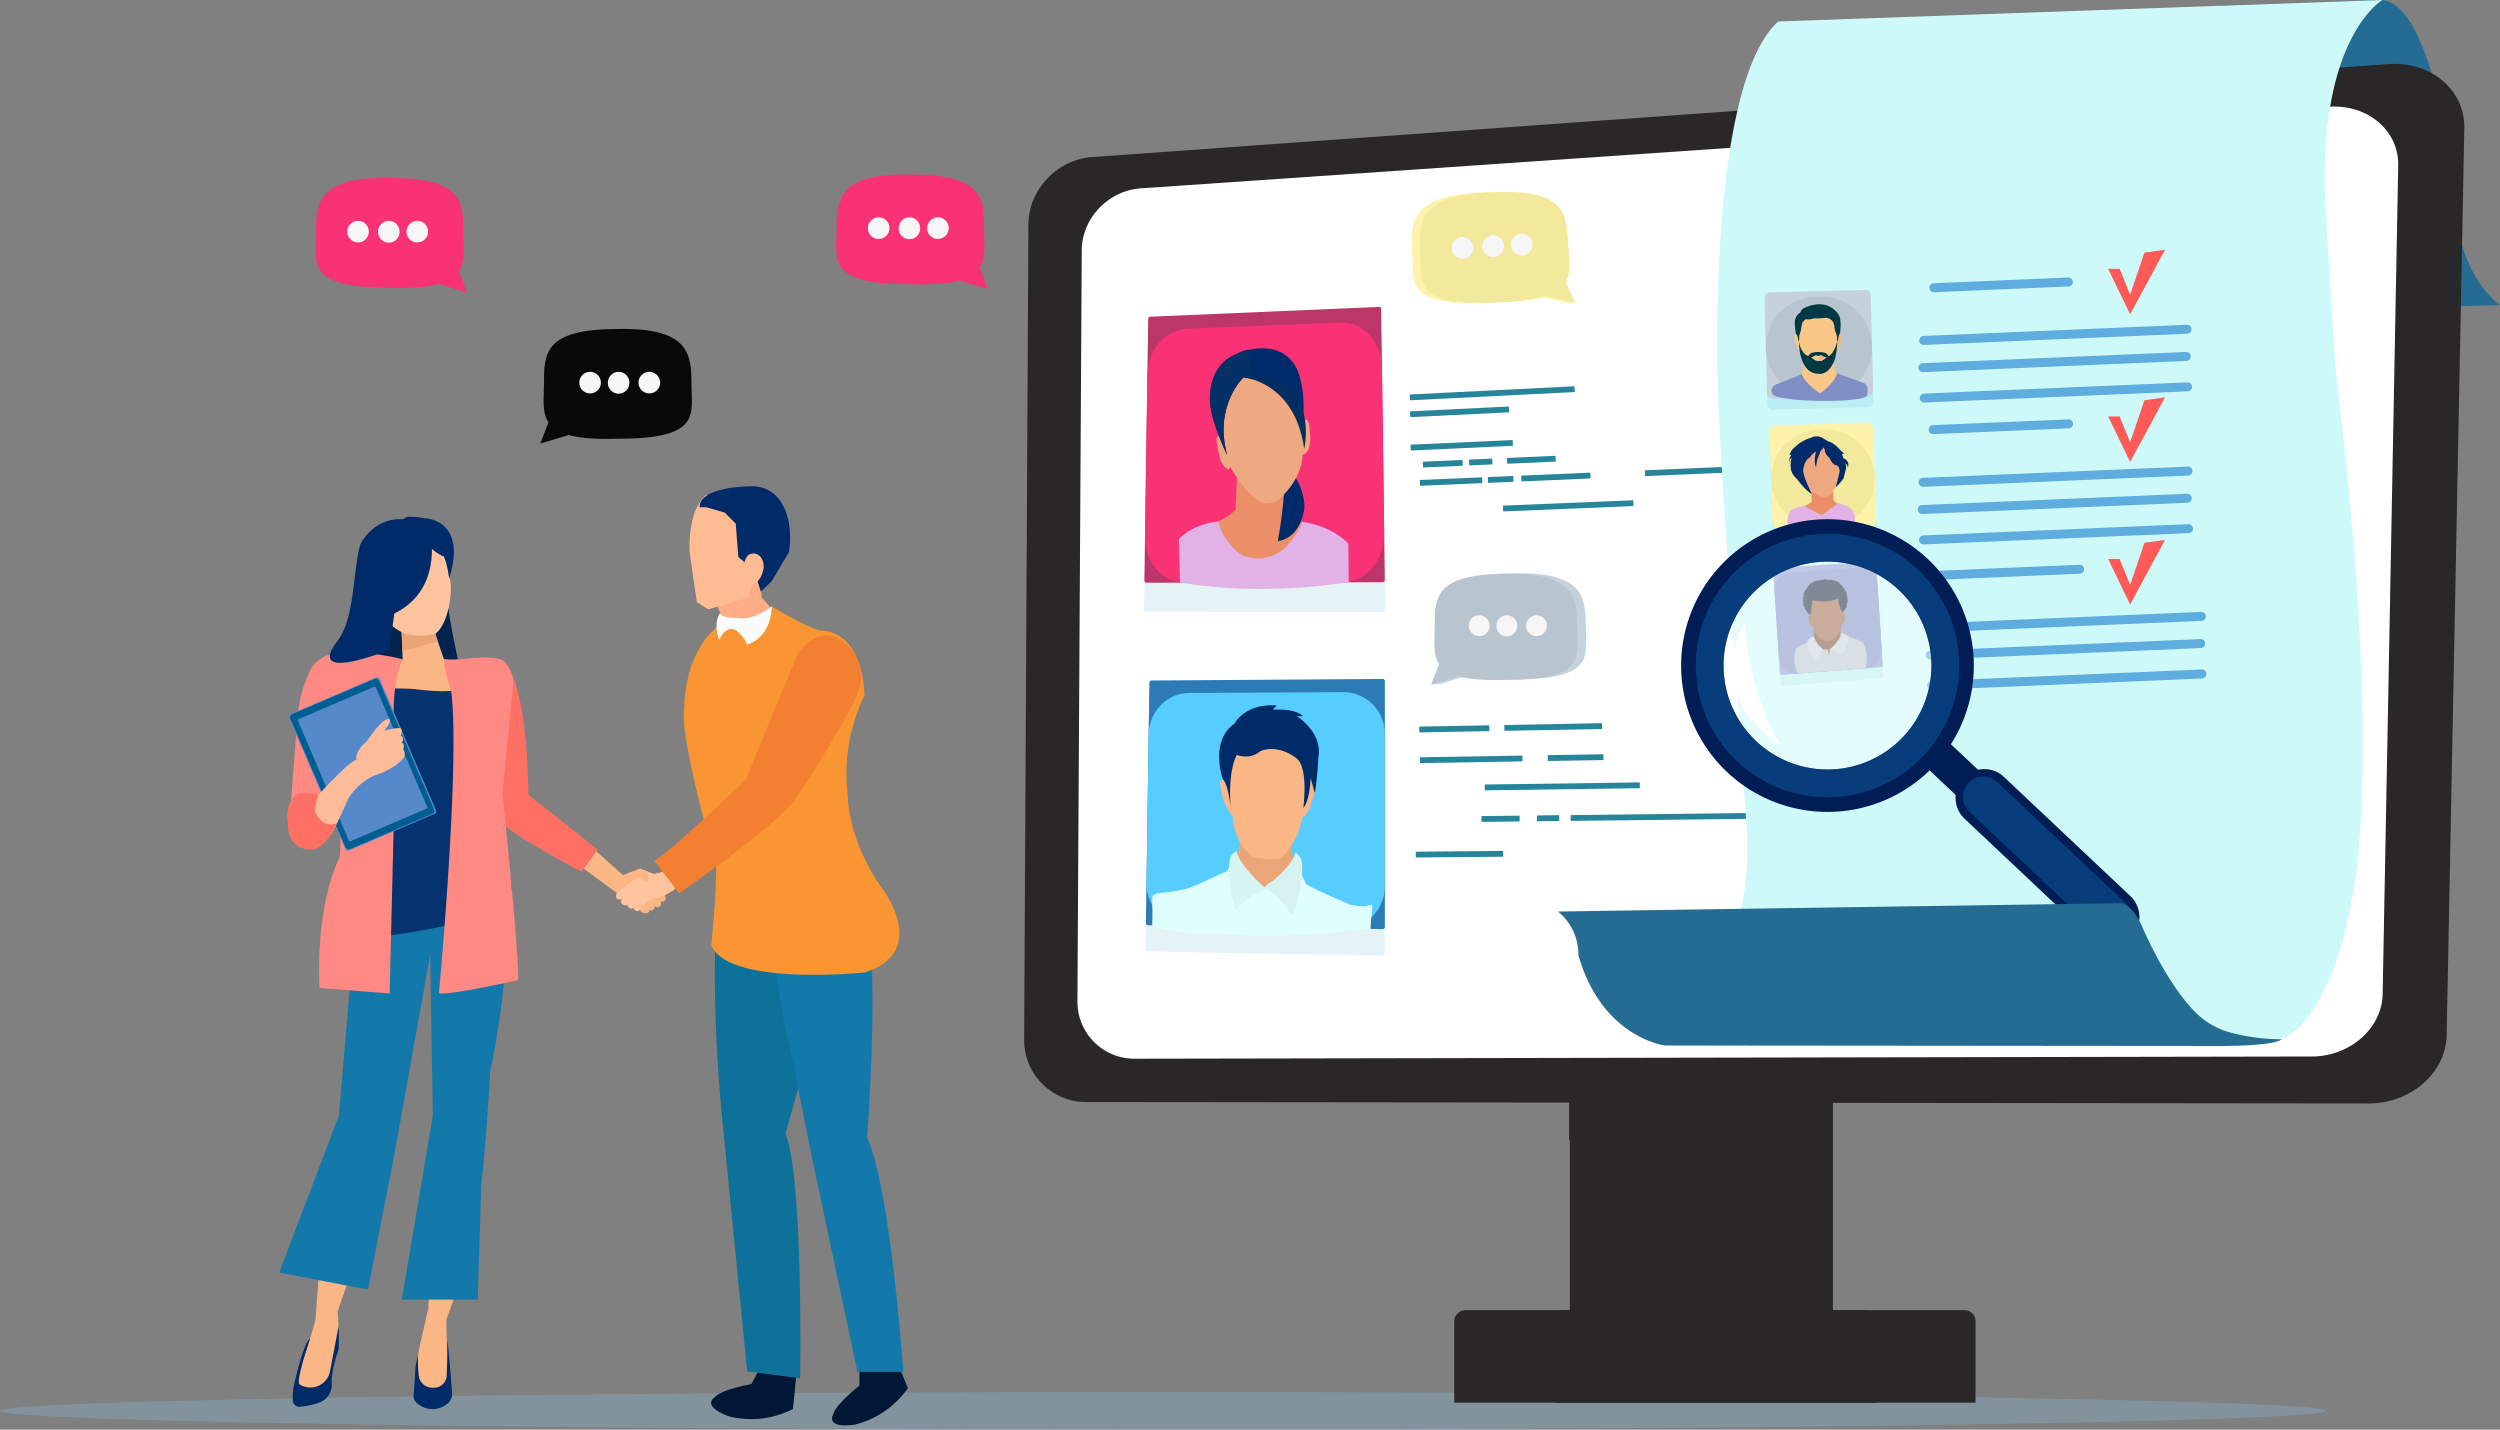 <svg id="Composant_845_1" data-name="Composant 845 – 1" xmlns="http://www.w3.org/2000/svg" xmlns:xlink="http://www.w3.org/1999/xlink" width="708.199" height="405" viewBox="0 0 708.199 405">
  <rect x="0" y="0" width="708.199" height="405" fill="#808080" stroke="none"/>
  <defs>
    <linearGradient id="linear-gradient" x1="11.876" y1="0.133" x2="12.838" y2="0.133" gradientUnits="objectBoundingBox">
      <stop offset="0" stop-color="#256c93"/>
      <stop offset="1" stop-color="#3e94c2"/>
    </linearGradient>
    <linearGradient id="linear-gradient-2" x1="26.4" y1="1" x2="26.4" gradientUnits="objectBoundingBox">
      <stop offset="0" stop-color="#52b0c1"/>
      <stop offset="0.482" stop-color="#4198b1"/>
      <stop offset="1" stop-color="#2d7b9d"/>
    </linearGradient>
    <linearGradient id="linear-gradient-3" x1="0.5" y1="1" x2="0.5" y2="0" xlink:href="#linear-gradient-2"/>
    <linearGradient id="linear-gradient-4" x1="0.259" y1="0.105" x2="0.259" y2="-0.895" xlink:href="#linear-gradient-2"/>
    <linearGradient id="linear-gradient-5" x1="0.162" y1="-0.209" x2="0.162" y2="-1.209" xlink:href="#linear-gradient-2"/>
    <linearGradient id="linear-gradient-6" x1="-0.202" y1="-1.375" x2="-0.202" y2="-2.318" xlink:href="#linear-gradient-2"/>
    <linearGradient id="linear-gradient-7" x1="5.851" y1="-0.385" x2="6.845" y2="-0.385" xlink:href="#linear-gradient"/>
    <linearGradient id="linear-gradient-8" x1="13.446" y1="4.691" x2="14.464" y2="4.691" gradientUnits="objectBoundingBox">
      <stop offset="0.192" stop-color="#005d91"/>
      <stop offset="0.366" stop-color="#005585"/>
      <stop offset="0.703" stop-color="#004974"/>
      <stop offset="0.958" stop-color="#01466f"/>
    </linearGradient>
  </defs>
  <g id="_3" data-name="3">
    <g id="Groupe_8647" data-name="Groupe 8647" transform="translate(0 0)">
      <ellipse id="Ellipse_1734" data-name="Ellipse 1734" cx="329.541" cy="5.34" rx="329.541" ry="5.34" transform="translate(0 394.321)" fill="#85bfe0" opacity="0.3"/>
      <path id="Tracé_31336" data-name="Tracé 31336" d="M3328.271,503.666s-12.664-8.076-13.011-32.849c0,0-5.343-51.722-20.278-53.577l-46.093,1.607,14.255,86.64Z" transform="translate(-2620.073 -417.241)" fill="url(#linear-gradient)"/>
      <g id="Groupe_8591" data-name="Groupe 8591" transform="translate(290.113 18.095)">
        <rect id="Rectangle_4832" data-name="Rectangle 4832" width="63.058" height="194.901" rx="3.872" transform="translate(166.057 182.707)" fill="#292727"/>
        <rect id="Rectangle_4833" data-name="Rectangle 4833" width="63.058" height="194.901" rx="3.872" transform="translate(154.592 182.707)" fill="#292727"/>
        <path id="Tracé_31337" data-name="Tracé 31337" d="M2601.928,1528.65l-63.261-1.638V1479.72h63.261Z" transform="translate(-2384.278 -1222.083)" fill="#292727"/>
        <path id="Rectangle_4834" data-name="Rectangle 4834" d="M1.889,0H115.812a3.1,3.1,0,0,1,3.1,3.1V26.088a.117.117,0,0,1-.117.117H.479A.479.479,0,0,1,0,25.726V1.889A1.889,1.889,0,0,1,1.889,0Z" transform="translate(150.603 353.04)" fill="#292727"/>
        <path id="Tracé_32128" data-name="Tracé 32128" d="M3.218,0H116.073a3.218,3.218,0,0,1,3.218,3.218V26.205H0V3.218A3.218,3.218,0,0,1,3.218,0Z" transform="translate(121.835 353.04)" fill="#292727"/>
        <path id="Tracé_31338" data-name="Tracé 31338" d="M1961.449,781.055l363.22.4c11.9.013,21.858-8.671,22.065-19.305l5-256.981c.211-10.836-9.522-19-21.562-18.134l-367.149,26.328c-9.9.71-18,9.263-18.049,19.006l-1.211,231.262A17.548,17.548,0,0,0,1961.449,781.055Z" transform="translate(-1943.758 -486.967)" fill="#292727"/>
        <path id="Tracé_31339" data-name="Tracé 31339" d="M2018.291,803.3l333.314-.629c10.834-.021,19.891-7.986,20.073-17.707l4.411-234.725c.186-9.889-8.665-17.368-19.615-16.615l-336.619,23.119c-9.148.628-16.642,8.484-16.694,17.454l-1.228,213.08A16.141,16.141,0,0,0,2018.291,803.3Z" transform="translate(-1986.835 -521.479)" fill="#fff"/>
      </g>
      <g id="Groupe_8604" data-name="Groupe 8604" transform="translate(399.349 109.423)">
        <g id="Groupe_8592" data-name="Groupe 8592" transform="translate(0 0)">
          <rect id="Rectangle_4836" data-name="Rectangle 4836" width="46.725" height="1.647" transform="matrix(0.999, -0.05, 0.05, 0.999, 0, 2.327)" fill="#26859b"/>
        </g>
        <g id="Groupe_8593" data-name="Groupe 8593" transform="translate(0.078 5.73)">
          <rect id="Rectangle_4837" data-name="Rectangle 4837" width="28.033" height="1.648" transform="translate(0 1.368) rotate(-2.798)" fill="#26859b"/>
        </g>
        <g id="Groupe_8594" data-name="Groupe 8594" transform="translate(0.231 15.221)">
          <rect id="Rectangle_4838" data-name="Rectangle 4838" width="28.962" height="1.647" transform="translate(0 1.329) rotate(-2.63)" fill="#26859b"/>
        </g>
        <g id="Groupe_8595" data-name="Groupe 8595" transform="translate(3.691 20.865)">
          <rect id="Rectangle_4839" data-name="Rectangle 4839" width="11.281" height="1.647" transform="translate(0 0.496) rotate(-2.518)" fill="#26859b"/>
        </g>
        <g id="Groupe_8596" data-name="Groupe 8596" transform="translate(16.786 20.49)">
          <rect id="Rectangle_4840" data-name="Rectangle 4840" width="6.591" height="1.647" transform="translate(0 0.29) rotate(-2.519)" fill="#26859b"/>
        </g>
        <g id="Groupe_8597" data-name="Groupe 8597" transform="translate(27.528 19.688)">
          <rect id="Rectangle_4841" data-name="Rectangle 4841" width="13.781" height="1.647" transform="matrix(0.999, -0.045, 0.045, 0.999, 0, 0.619)" fill="#26859b"/>
        </g>
        <g id="Groupe_8598" data-name="Groupe 8598" transform="translate(2.849 25.784)">
          <rect id="Rectangle_4842" data-name="Rectangle 4842" width="17.664" height="1.647" transform="matrix(0.999, -0.043, 0.043, 0.999, 0, 0.759)" fill="#26859b"/>
        </g>
        <g id="Groupe_8599" data-name="Groupe 8599" transform="translate(22.11 25.404)">
          <rect id="Rectangle_4843" data-name="Rectangle 4843" width="7.222" height="1.647" transform="translate(0 0.31) rotate(-2.462)" fill="#26859b"/>
        </g>
        <g id="Groupe_8600" data-name="Groupe 8600" transform="translate(31.571 24.466)">
          <rect id="Rectangle_4844" data-name="Rectangle 4844" width="19.599" height="1.647" transform="matrix(0.999, -0.043, 0.043, 0.999, 0, 0.842)" fill="#26859b"/>
        </g>
        <g id="Groupe_8601" data-name="Groupe 8601" transform="translate(66.616 22.52)">
          <rect id="Rectangle_4845" data-name="Rectangle 4845" width="29.812" height="1.647" transform="matrix(0.999, -0.043, 0.043, 0.999, 0, 1.281)" fill="#26859b"/>
        </g>
        <g id="Groupe_8602" data-name="Groupe 8602" transform="translate(98.992 21.782)">
          <rect id="Rectangle_4846" data-name="Rectangle 4846" width="14.593" height="1.647" transform="matrix(0.999, -0.043, 0.043, 0.999, 0, 0.627)" fill="#26859b"/>
        </g>
        <g id="Groupe_8603" data-name="Groupe 8603" transform="translate(26.403 32.289)">
          <rect id="Rectangle_4847" data-name="Rectangle 4847" width="36.96" height="1.647" transform="translate(0 1.516) rotate(-2.351)" fill="#26859b"/>
        </g>
      </g>
      <g id="Groupe_8614" data-name="Groupe 8614" transform="translate(401.053 204.864)">
        <g id="Groupe_8605" data-name="Groupe 8605" transform="translate(25.105 0)">
          <rect id="Rectangle_4848" data-name="Rectangle 4848" width="27.675" height="1.648" transform="translate(0 0.514) rotate(-1.063)" fill="#26859b"/>
        </g>
        <g id="Groupe_8606" data-name="Groupe 8606" transform="translate(0.99 0.602)">
          <rect id="Rectangle_4849" data-name="Rectangle 4849" width="19.839" height="1.648" transform="translate(0 0.368) rotate(-1.063)" fill="#26859b"/>
        </g>
        <g id="Groupe_8607" data-name="Groupe 8607" transform="translate(1.166 9.174)">
          <rect id="Rectangle_4850" data-name="Rectangle 4850" width="29.047" height="1.647" transform="translate(0 0.482) rotate(-0.95)" fill="#26859b"/>
        </g>
        <g id="Groupe_8608" data-name="Groupe 8608" transform="translate(37.382 8.8)">
          <rect id="Rectangle_4851" data-name="Rectangle 4851" width="15.754" height="1.647" transform="translate(0 0.262) rotate(-0.951)" fill="#26859b"/>
        </g>
        <g id="Groupe_8609" data-name="Groupe 8609" transform="translate(19.54 16.772)">
          <rect id="Rectangle_4852" data-name="Rectangle 4852" width="43.925" height="1.647" transform="translate(0 0.601) rotate(-0.783)" fill="#26859b"/>
        </g>
        <g id="Groupe_8610" data-name="Groupe 8610" transform="translate(18.603 26.193)">
          <rect id="Rectangle_4853" data-name="Rectangle 4853" width="10.814" height="1.647" transform="translate(0 0.127) rotate(-0.672)" fill="#26859b"/>
        </g>
        <g id="Groupe_8611" data-name="Groupe 8611" transform="translate(34.338 26.064)">
          <rect id="Rectangle_4854" data-name="Rectangle 4854" width="6.299" height="1.647" transform="translate(0 0.074) rotate(-0.672)" fill="#26859b"/>
        </g>
        <g id="Groupe_8612" data-name="Groupe 8612" transform="translate(43.881 25.101)">
          <rect id="Rectangle_4855" data-name="Rectangle 4855" width="79.497" height="1.647" transform="translate(0 0.932) rotate(-0.672)" fill="#26859b"/>
        </g>
        <g id="Groupe_8613" data-name="Groupe 8613" transform="translate(0 36.182)">
          <rect id="Rectangle_4856" data-name="Rectangle 4856" width="24.741" height="1.647" transform="translate(0 0.217) rotate(-0.504)" fill="#26859b"/>
        </g>
      </g>
      <g id="Groupe_8617" data-name="Groupe 8617" transform="translate(324.066 86.938)">
        <path id="Tracé_31340" data-name="Tracé 31340" d="M2075.1,861.285l67.284.139a.588.588,0,0,0,.545-.633l-1.046-77.318a.552.552,0,0,0-.543-.573l-65.155,2.516a.578.578,0,0,0-.508.594l-1.084,74.663A.563.563,0,0,0,2075.1,861.285Z" transform="translate(-2074.589 -774.943)" opacity="0.15" fill="url(#linear-gradient-2)"/>
        <path id="Tracé_31341" data-name="Tracé 31341" d="M2075.552,830.385l67.054-.156a.588.588,0,0,0,.543-.631l-1.039-76.789a.546.546,0,0,0-.542-.567l-64.938,2.776a.578.578,0,0,0-.506.592l-1.077,74.17A.557.557,0,0,0,2075.552,830.385Z" transform="translate(-2074.928 -752.241)" fill="#bc3768"/>
        <path id="Tracé_31342" data-name="Tracé 31342" d="M2087.585,771.03l43.447-1.768c6.386-.26,11.722,5.377,11.819,12.568l.64,47.274c.1,7.527-5.239,13.733-11.827,13.748l-44.787.1c-6.243.015-11.233-5.95-11.127-13.214l.663-45.659C2076.513,777.133,2081.524,771.276,2087.585,771.03Z" transform="translate(-2075.447 -764.839)" fill="#f93275"/>
        <g id="Groupe_8616" data-name="Groupe 8616" transform="translate(9.871 11.716)">
          <g id="Groupe_8615" data-name="Groupe 8615">
            <path id="Tracé_31343" data-name="Tracé 31343" d="M2168.677,962.22l-.074-12.392s-6.752-.2-10.1-5.649l-.016-9.016-13.331.878-.344,9.051s-2.776,3.429-9.547,4.826l-.906,13.4Z" transform="translate(-2128.715 -899.407)" fill="#eb8f69"/>
            <path id="Tracé_31344" data-name="Tracé 31344" d="M2220.711,947.155s2.54-13.619,1.77-21.306c0,0,5.119,2.822,5.8,11.354C2228.277,937.2,2227.845,946.015,2220.711,947.155Z" transform="translate(-2192.661 -892.51)" fill="#002b6a"/>
            <path id="Tracé_31345" data-name="Tracé 31345" d="M2177.431,843.089s.472,6.13-6.738,12.724c0,0-3.044,1.89-5.263.538,0,0-3.833-1.749-8.422-9.85,0,0-.536,2.23-2.743-1.713a32.51,32.51,0,0,1-1.221-6.3,1.113,1.113,0,0,1,1.789-.5l-1.986-15.265,22.021-4.379,2.555,15.263s1.6-1.625,1.927,1.227c0,0,.679,4.187-.1,6.289A2.535,2.535,0,0,1,2177.431,843.089Z" transform="translate(-2142.408 -812.906)" fill="#eea980"/>
            <path id="Tracé_31346" data-name="Tracé 31346" d="M2112.957,1003.747l-.331-12.241c4.292-4.544,11.1-5.007,11.1-5.007a17.426,17.426,0,0,0,6.866,9.6c12.13,4.386,17.022-9.476,17.022-9.476,8.786,1.238,13.031,6.141,13.031,6.141l.1,10.866S2137.317,1007.975,2112.957,1003.747Z" transform="translate(-2112.626 -937.421)" fill="#e2b1e5"/>
            <path id="Tracé_31347" data-name="Tracé 31347" d="M2151.5,827.708s-4.335-8.887-4.847-14.657c0,0-1.155-10.589,7.387-14.04,0,0,10.5-4.969,16.14,2.467,0,0,3.4,3.89,2.91,14.806l-1,5.245s4.909-14.549-15.99-15.892C2156.1,805.637,2147.58,813.636,2151.5,827.708Z" transform="translate(-2137.785 -797.385)" fill="#002b6a"/>
            <path id="Tracé_31348" data-name="Tracé 31348" d="M2146.58,814.3s-1.353-10.345,7.188-13.794a7.72,7.72,0,0,1,3.784-1.433l1.063,8.374a16.076,16.076,0,0,0-2.59-.561s-8.519,8-4.6,22.07C2151.427,828.958,2147.092,820.07,2146.58,814.3Z" transform="translate(-2137.71 -798.636)" fill="#033066"/>
            <path id="Tracé_31349" data-name="Tracé 31349" d="M2183.2,828.51s14.538,1.156,17.2,20.237c0,0,2.3-9.219-3.194-16.511C2197.2,832.237,2192.231,827.134,2183.2,828.51Z" transform="translate(-2164.883 -820.258)" fill="#022d60"/>
          </g>
        </g>
      </g>
      <g id="Groupe_8620" data-name="Groupe 8620" transform="translate(324.509 192.338)">
        <path id="Tracé_31350" data-name="Tracé 31350" d="M2143.484,1257.749l-66.622-1.247a.6.6,0,0,1-.565-.621l.985-68.338a.6.6,0,0,1,.574-.6l65.637-.279a.6.6,0,0,1,.59.6v69.863A.6.6,0,0,1,2143.484,1257.749Z" transform="translate(-2076.297 -1179.327)" opacity="0.15" fill="url(#linear-gradient-3)"/>
        <path id="Tracé_31351" data-name="Tracé 31351" d="M2143.789,1229.23l-66.517-1.082a.6.6,0,0,1-.564-.618l.982-68.124a.6.6,0,0,1,.573-.595l65.535-.434a.594.594,0,0,1,.59.6v69.64A.6.6,0,0,1,2143.789,1229.23Z" transform="translate(-2076.601 -1158.377)" fill="#2d7bb5"/>
        <path id="Tracé_31352" data-name="Tracé 31352" d="M2133.219,1172.743l-43.886.238c-6.182.034-11.3,5.337-11.39,11.8l-.605,41.977c-.095,6.6,4.937,12.1,11.2,12.2l44.509.724a11.864,11.864,0,0,0,11.8-12.094v-42.912A11.779,11.779,0,0,0,2133.219,1172.743Z" transform="translate(-2077.066 -1169.014)" fill="#56ccff"/>
        <g id="Groupe_8619" data-name="Groupe 8619" transform="translate(1.878 7.471)">
          <path id="Tracé_31353" data-name="Tracé 31353" d="M2150.489,1350.424l-8.73-.547-29.541-2.645-9.879-.225c9.252.976,17.474-7.585,18.443-10.306.8-2.228,2-5.715,1.528-8.027l7.394.23,7.489-.093C2135.958,1339.133,2141.425,1346.234,2150.489,1350.424Z" transform="translate(-2097.459 -1291.95)" fill="#eaa678" fill-rule="evenodd"/>
          <path id="Tracé_31354" data-name="Tracé 31354" d="M2107.463,1348.062c-.633,2.023-1.875,3.277-2.653,5.245-4.3,1.613-9.008,4.432-12.091,5.091-11.927,2.555-8.568-1.468-9.184,10.228,7.01,3.206,22.62,2.492,22.62,2.492s9.042,1.744,39.218-1.452c.607-11.08,2.226-4.842-5.912-6.935-3.586-1.7-7.733-3.165-12.315-5.794l-2.407-5.066c-2.071,5.363-5.766,1.8-9.443,6.089C2107.583,1352.386,2107.872,1351.846,2107.463,1348.062Z" transform="translate(-2083.535 -1306.306)" fill="#dffffe" fill-rule="evenodd"/>
          <g id="Groupe_8618" data-name="Groupe 8618" transform="translate(18.974)">
            <path id="Tracé_31355" data-name="Tracé 31355" d="M2169.565,1345.814c-1.162,1.035-1.783,1.159-2.013,3-.613,4.928.7,10.692,1.861,13.925a19.5,19.5,0,0,1,8.565-6.153C2175.007,1354.372,2169.542,1348.359,2169.565,1345.814Z" transform="translate(-2164.607 -1304.642)" fill="#d7f5f3" fill-rule="evenodd"/>
            <path id="Tracé_31356" data-name="Tracé 31356" d="M2214.824,1347.56c1.146,1.122,1.624,1.521,1.781,3.265.461,5.126-1.5,11.522-2.7,14.688-2.518-3.287-4.259-6.167-7.985-7.925C2208.929,1355.441,2213.86,1351.069,2214.824,1347.56Z" transform="translate(-2193.134 -1305.935)" fill="#d6f3f1" fill-rule="evenodd"/>
            <path id="Tracé_31357" data-name="Tracé 31357" d="M2161.281,1231.813s.066,7.492,5.9,11.559c0,0,5.882,1.01,7.948.078a20.882,20.882,0,0,0,5.839-11.518s.755.443,2.007-2.4c0,0,2.3-5.9,1.89-7.288,0,0-.406-1.749-1.579-.733,0,0,.244-16.107-11.523-16.617,0,0-11.378.139-12.053,17.855,0,0-1.5-2.063-2.02-.981C2157.685,1221.769,2157.694,1227.589,2161.281,1231.813Z" transform="translate(-2157.416 -1200.294)" fill="#fbb686"/>
            <path id="Tracé_31358" data-name="Tracé 31358" d="M2159.926,1216.141s-.748-6.881-2.226-8.041c0,0-3.9-10.8,3.326-15.768,0,0,2.889-5.821,11.932-5.106l-1.13,1.191s6.132-.564,8.578,1.807l-1.742.006s7.273,4.577,6.112,11.414c0,0-.455,8.345-1.083,10.311l-1.108-4.227s-.236,6.45-2.1,8.521c0,0,1.495-10.813-1.678-13.867,0,0-4.792-4.344-10.424-2.283a6.535,6.535,0,0,1-6.725,1.081S2159.046,1205.4,2159.926,1216.141Z" transform="translate(-2156.649 -1187.165)" fill="#002b69"/>
          </g>
        </g>
      </g>
      <g id="Groupe_8646" data-name="Groupe 8646" transform="translate(441.347)">
        <g id="Groupe_8645" data-name="Groupe 8645" transform="translate(0)">
          <path id="Tracé_31359" data-name="Tracé 31359" d="M2881.774,417.241s-17.933,10.234-16.211,56.01c0,0,1.864,35.538,3.259,51.592,0,0,4.994,41.59,6.232,67.458,0,0,3.565,52.565-2.007,79.913,0,0-4.845,32.623-19.876,39.417l-162.308,1.893,9.345-39.543a80.164,80.164,0,0,0,1.574-20.776s-8.42-113.485-8.342-127.538c0,0-2.983-84.075,17.138-102.329Z" transform="translate(-2648.211 -417.241)" fill="#cdf9f9"/>
          <g id="Groupe_8623" data-name="Groupe 8623" transform="translate(58.488 82.098)">
            <rect id="Rectangle_4857" data-name="Rectangle 4857" width="30.07" height="30.07" rx="1.456" transform="translate(0.08 3.922) rotate(-1.457)" opacity="0.15" fill="url(#linear-gradient-4)"/>
            <rect id="Rectangle_4858" data-name="Rectangle 4858" width="30.07" height="30.07" rx="1.456" transform="translate(0 0.764) rotate(-1.457)" fill="#c6d2db"/>
            <path id="Rectangle_4859" data-name="Rectangle 4859" d="M14.245,0h1.58A14.245,14.245,0,0,1,30.07,14.245v0A14.245,14.245,0,0,1,15.825,28.49h-1.58A14.245,14.245,0,0,1,0,14.245v0A14.245,14.245,0,0,1,14.245,0Z" transform="translate(0.04 2.343) rotate(-1.457)" fill="#b8c5cf"/>
            <g id="Groupe_8622" data-name="Groupe 8622" transform="translate(1.964 4.102)">
              <g id="Groupe_8621" data-name="Groupe 8621">
                <path id="Tracé_31360" data-name="Tracé 31360" d="M2782.887,807.839l-.644,3.847a2.234,2.234,0,0,1-1.377,1.386l-2.469,1.252s4.7,4.411,8.907,4.157c.307-3.275,5.22,2.546,7.642-5.592l-2.391-.8a1.92,1.92,0,0,1-1.227-1.367l-.245-3.462Z" transform="translate(-2773.481 -792.243)" fill="#f9c887"/>
                <path id="Tracé_31361" data-name="Tracé 31361" d="M2788.641,764.727a9.915,9.915,0,0,0,.747,2.584,23.746,23.746,0,0,0,2.272,2.537s.967,1.058,3.7.412a3.623,3.623,0,0,0,1.819-1.427s1.04-1.257,1.3-1.7a7.142,7.142,0,0,0,.637-2.526,12.377,12.377,0,0,0,.124-2.625,22.848,22.848,0,0,0,.214-3.677s1.648-5.248-5.714-4.747c0,0-6.406-4.145-5.622,6.743l.382,2.676Z" transform="translate(-2780.632 -751.905)" fill="#f9c887"/>
                <path id="Tracé_31362" data-name="Tracé 31362" d="M2830.618,785.645a.662.662,0,0,0,.742-.492,11.837,11.837,0,0,1,.371-1.18,3.486,3.486,0,0,0,.369-1.377s.087-1-.234-1.25a1.607,1.607,0,0,0-.3-.117,3.064,3.064,0,0,0-.512,1.357,5.193,5.193,0,0,1-.285.981Z" transform="translate(-2812.149 -772.968)" fill="#f3bb9c"/>
                <path id="Tracé_31363" data-name="Tracé 31363" d="M2786.072,786.082a.66.66,0,0,1-.752-.475,11.832,11.832,0,0,0-.4-1.171,3.48,3.48,0,0,1-.4-1.369s-.11-1,.206-1.255a1.605,1.605,0,0,1,.295-.124,3.063,3.063,0,0,1,.543,1.345,5.152,5.152,0,0,0,.308.974Z" transform="translate(-2778.002 -773.308)" fill="#f9c887"/>
                <path id="Tracé_31364" data-name="Tracé 31364" d="M2830.618,785.645a.649.649,0,0,0,.74-.483,11.75,11.75,0,0,1,.369-1.181,3.509,3.509,0,0,0,.373-1.385s.087-1-.234-1.25a1.607,1.607,0,0,0-.3-.117,3.064,3.064,0,0,0-.512,1.357,4.638,4.638,0,0,1-.271.931Z" transform="translate(-2812.149 -772.968)" fill="#edba7c"/>
                <path id="Tracé_31365" data-name="Tracé 31365" d="M2789.568,790.176a20.452,20.452,0,0,0,.288,3.153s.616,3.106,2.035,4.449c0,0,1.089,1.565,3.961,1.415a4.132,4.132,0,0,0,2.923-2.193,7.364,7.364,0,0,0,1.232-3.123,20.168,20.168,0,0,0,.381-3.83s-.75,3.34-2.462,4.184a1.725,1.725,0,0,0-.91-.959,7.363,7.363,0,0,0-3.9.006,2.224,2.224,0,0,0-.893.9S2790.244,793.683,2789.568,790.176Z" transform="translate(-2781.752 -779.497)" fill="#003844"/>
                <path id="Tracé_31366" data-name="Tracé 31366" d="M2806.822,805.629a3.2,3.2,0,0,1-1.174-.281.644.644,0,0,0-.852-.124s-.4.142-.622-.022a.7.7,0,0,0-.726-.005s-.739.6-1.146.371c0,0,.333.235.843.626a2.229,2.229,0,0,0,1.712.528,1.7,1.7,0,0,0,1.04-.383A5.427,5.427,0,0,0,2806.822,805.629Z" transform="translate(-2791.182 -790.641)" fill="#f9c887"/>
                <path id="Tracé_31367" data-name="Tracé 31367" d="M2786.192,760.074l.109-2a8.314,8.314,0,0,0,.515-1.72s.156-1.727.472-1.939c0,0,.176-.222.611-.681l.2-.134a3.633,3.633,0,0,0,2.224-.216,25.879,25.879,0,0,0,3-.107,2.442,2.442,0,0,1,2.443,1.012,3.8,3.8,0,0,1,.473,1.679,5.977,5.977,0,0,0,.4,1.5,5.048,5.048,0,0,1,.322,1.234l.052,1.3a2.367,2.367,0,0,0,.256-.691s.2-1.452.552-1.647c0,0,.521-3.8-.33-5.174,0,0-2.673-5.294-9.82-2.049a1.87,1.87,0,0,0-1.053,1.26,3.345,3.345,0,0,0-1.6,3.285,16.117,16.117,0,0,0,.315,2.784,1.7,1.7,0,0,1,.517,1.038A5.08,5.08,0,0,0,2786.192,760.074Z" transform="translate(-2778.376 -749.396)" fill="#003844"/>
                <path id="Tracé_31368" data-name="Tracé 31368" d="M2812.517,805.4a.622.622,0,0,0-.823-.146.19.19,0,0,1-.116.043l.046,1.483c.05,0,.037,0,.1,0a1.7,1.7,0,0,0,1.04-.383,5.559,5.559,0,0,0,.926-.716A3.129,3.129,0,0,1,2812.517,805.4Z" transform="translate(-2798.05 -790.692)" fill="#edba7c"/>
                <path id="Tracé_31369" data-name="Tracé 31369" d="M2786.561,830.754s.506-2.026-.334-2.788c0,0-.235-.536-1.258-.735l-6.874-2.546s-.551,2.593-4.843,5.707c-4.445-2.892-5.195-5.452-5.195-5.452l-6.9,2.787a1.967,1.967,0,0,0-1.325.909,1.277,1.277,0,0,0-.088,1.7C2759.093,832.967,2787.346,833.349,2786.561,830.754Z" transform="translate(-2759.453 -805.146)" fill="#7f8fc5"/>
              </g>
            </g>
          </g>
          <g id="Groupe_8625" data-name="Groupe 8625" transform="translate(59.846 119.661)">
            <rect id="Rectangle_4860" data-name="Rectangle 4860" width="29.371" height="29.371" rx="1.456" transform="translate(0.036 4.077) rotate(-1.935)" opacity="0.15" fill="url(#linear-gradient-5)"/>
            <rect id="Rectangle_4861" data-name="Rectangle 4861" width="29.371" height="29.371" rx="1.456" transform="translate(0 0.992) rotate(-1.935)" fill="#fff3ab"/>
            <path id="Rectangle_4862" data-name="Rectangle 4862" d="M13.914,0h1.543A13.913,13.913,0,0,1,29.371,13.913v0A13.913,13.913,0,0,1,15.457,27.828H13.914A13.914,13.914,0,0,1,0,13.914v0A13.914,13.914,0,0,1,13.914,0Z" transform="matrix(0.999, -0.034, 0.034, 0.999, 0.052, 2.533)" fill="#f3e99d"/>
            <g id="Groupe_8624" data-name="Groupe 8624" transform="translate(5.17 3.948)">
              <path id="Tracé_31370" data-name="Tracé 31370" d="M2792.7,956.358l-.038-5.7a5.84,5.84,0,0,0,2.8-1.4l-.185-5.465,6.166.023.165,4.888s.272,1.224,3.329,1.583l.128,5.454Z" transform="translate(-2788.609 -930.751)" fill="#eb8f69"/>
              <path id="Tracé_31371" data-name="Tracé 31371" d="M2791.489,914.653s.641,2.191,4.494,3.3a2.989,2.989,0,0,0,2.246-.66s1.357-1.224,2.189-4.8c0,0,.523.692.922-1.055a5.025,5.025,0,0,0-.332-2.425.532.532,0,0,0-.821.124l-1.231-5.769-9.822,2.2,1.058,5.788s-.987-.178-.727.869a5.821,5.821,0,0,0,1.009,2.041A1,1,0,0,0,2791.489,914.653Z" transform="translate(-2785.995 -900.823)" fill="#eea980"/>
              <path id="Tracé_31372" data-name="Tracé 31372" d="M2791.786,908.042a15.872,15.872,0,0,0,2.337-2.663s.321-1.477.7-2.858a2.672,2.672,0,0,0-.265-1.37,1.558,1.558,0,0,1,.734,1.24,1.948,1.948,0,0,0-.2-1.857,1.733,1.733,0,0,0-1.046-.727l-.41-1.324.692.043a7.872,7.872,0,0,0-1.019-.909s-1.922-2.355-3.62-2.654c0,0-.895-.585-1.648-1.006a3.338,3.338,0,0,0-3.254.016c-1.816.949-.047-.055-.047-.055s-2.988,1.056-4.241,2.538a3.913,3.913,0,0,0-1.717,2.431l.472-.174.042.065a3.69,3.69,0,0,0-.65,2.46s.036-1.2.693-1.644a9.042,9.042,0,0,0-.141,3.494,5.132,5.132,0,0,0,1.6,2.444s2.611,3.569,4.32,4.318c0,0-2.346-4.508-2.495-6.523,0,0,.15-2.964,1.907-3.787a5.027,5.027,0,0,1,1.719-1.705s-.754,2.842.05,4.536a10.2,10.2,0,0,1,1.034-3.981s-.135-.347.8-1.3l.055-.056s.156-.827.59.321a2.707,2.707,0,0,0,1.261,2.173s.806,2.033,1.919,2.19c0,0,.869-.057,1.02,1.726A45.905,45.905,0,0,1,2791.786,908.042Z" transform="translate(-2778.199 -893.546)" fill="#002b6a"/>
              <path id="Tracé_31373" data-name="Tracé 31373" d="M2781.769,967.564s-3.286.534-4.016,1.458c0,0-1.7,3.482.13,5.039,0,0,7.78-.231,17.8-.6,0,0,1.9-4.616-2.344-6.11l-2.046-.49-4.606,3.3Z" transform="translate(-2777.036 -947.834)" fill="#e2b1e5"/>
            </g>
          </g>
          <g id="Groupe_8628" data-name="Groupe 8628" transform="translate(60.965 159.036)">
            <path id="Tracé_31374" data-name="Tracé 31374" d="M2792.669,1072.131l-27.905,2.173a.628.628,0,0,1-.668-.595l-1.874-28.958a.64.64,0,0,1,.584-.686l27.92-1.886a.627.627,0,0,1,.656.6l1.859,28.671A.639.639,0,0,1,2792.669,1072.131Z" transform="translate(-2762.015 -1039.033)" opacity="0.15" fill="url(#linear-gradient-6)"/>
            <path id="Tracé_31375" data-name="Tracé 31375" d="M2791.878,1060.009l-27.907,2.143a.63.63,0,0,1-.668-.6l-1.874-28.957a.64.64,0,0,1,.585-.685l27.922-1.856a.628.628,0,0,1,.656.6l1.859,28.67A.639.639,0,0,1,2791.878,1060.009Z" transform="translate(-2761.428 -1030.057)" fill="#8b9dd1"/>
            <path id="Tracé_31376" data-name="Tracé 31376" d="M2786.8,1037.212l-19.177,1.285a5.149,5.149,0,0,0-4.7,5.515l1.185,18.3a5.061,5.061,0,0,0,5.366,4.792l19.167-1.472a5.14,5.14,0,0,0,4.616-5.507l-1.174-18.118A5.052,5.052,0,0,0,2786.8,1037.212Z" transform="translate(-2762.53 -1035.347)" fill="#7f8fc5"/>
            <g id="Groupe_8627" data-name="Groupe 8627" transform="translate(5.984 5.005)">
              <g id="Groupe_8626" data-name="Groupe 8626">
                <path id="Tracé_31377" data-name="Tracé 31377" d="M2802.109,1103.414l.152,2.347s2.217,4.193,5.431,2.632l.373,5.751-16.659,1.276-.777-5.557s3.593-1.887,3.91-3.463l.06-2.44Z" transform="translate(-2789.035 -1089.382)" fill="#7f5139"/>
                <path id="Tracé_31378" data-name="Tracé 31378" d="M2801.169,1073.171s1.173,4.069,4.612,3.85c0,0,1.844,0,3.577-3.552l.063-.9a2.952,2.952,0,0,0,.964-1.885s-.036-1.949-.711-1.661c0,0,.222-5.938-4.667-5.84,0,0-5.315-1.132-4.411,6.589,0,0-1-.433-.348,2.132A2.284,2.284,0,0,0,2801.169,1073.171Z" transform="translate(-2795.994 -1059.552)" fill="#9e674c"/>
                <path id="Tracé_31379" data-name="Tracé 31379" d="M2795.859,1059.569l-.6-.437a.545.545,0,0,1-.314-.443s-.51-.153-.221-.552c0,0-.68-.127-.376-.512,0,0-.434-.159-.12-.457,0,0-.478.048-.228-.275,0,0-.529-.225.038-.526,0,0-.613.028-.153-.382,0,0-.452-.579.024-.729,0,0-.642-.436.041-.7,0,0-.356-.208.075-.6a.406.406,0,0,1,.1-.734s-.274-.49.347-.591c0,0-.183-.409.342-.46,0,0-.2-.466.215-.422,0,0-.073-.46.325-.5,0,0-.037-.346.265-.309,0,0-.065-.345.379-.317,0,0,.078-.339.526-.239,0,0,.045-.628.637-.276,0,0,.147-.589.63-.172,0,0,.33-.62.676-.105a.573.573,0,0,1,.914-.178s.468-.671.838-.013a.466.466,0,0,1,.727.023s.313-.427.624-.028c0,0,.32-.326.65.159,0,0,.413-.42.664.172,0,0,.474-.351.544.282,0,0,.536-.268.593.395,0,0,.39-.114.359.294,0,0,.492-.063.434.564a.291.291,0,0,1,.284.444s.674-.09.425.652c0,0,.51-.224.283.43,0,0,.478-.019.108.485,0,0,.481-.13.093.438,0,0,.465-.028.1.476,0,0,.523.21.043.678,0,0,.51.211.072.444,0,0,.459.315-.118.588,0,0,.258.04-.078.324a.381.381,0,0,1-.059.627s.25.374-.277.542c0,0,.048.518-.346.561l-.129.2-.27.439s-.781-.851-1.325-4.038c0,0-2.641,1.549-7.233.549C2796.379,1055.33,2795.961,1058.334,2795.859,1059.569Z" transform="translate(-2791.258 -1049.344)" fill="#152a3f"/>
                <path id="Tracé_31380" data-name="Tracé 31380" d="M2804.129,1113.885c-.611-1.119-4.7-2.185-4.7-2.185-.272,1.15-4.937,3.8-4.937,3.8l-.187,1.73-.312-1.8-1.353.1-3.191-2.824-4.371,2.3a9.12,9.12,0,0,0,.369,7.255s7.309-.547,19.167-1.472C2804.617,1120.8,2805.824,1116.991,2804.129,1113.885Z" transform="translate(-2784.487 -1095.518)" fill="#b8c5cf"/>
                <path id="Tracé_31381" data-name="Tracé 31381" d="M2800.563,1118.592l2.086-2.822a8.413,8.413,0,0,1-2.629-3.75,2.683,2.683,0,0,0-2.021,1.818A12.216,12.216,0,0,0,2800.563,1118.592Z" transform="translate(-2794.492 -1095.755)" fill="#c6d2db"/>
                <path id="Tracé_31382" data-name="Tracé 31382" d="M2826.761,1114.631l-3.7-1.626s3.305-2.655,3.148-4.679a3.35,3.35,0,0,1,2.41,1.243A11.852,11.852,0,0,1,2826.761,1114.631Z" transform="translate(-2813.047 -1093.019)" fill="#3cb58f"/>
                <path id="Tracé_31383" data-name="Tracé 31383" d="M2826.761,1114.631l-3.7-1.626s3.376-2.782,3.148-4.679a3.35,3.35,0,0,1,2.41,1.243A11.852,11.852,0,0,1,2826.761,1114.631Z" transform="translate(-2813.047 -1093.019)" fill="#c6d2db"/>
              </g>
            </g>
          </g>
          <g id="Groupe_8633" data-name="Groupe 8633" transform="translate(102.124 78.613)">
            <g id="Groupe_8629" data-name="Groupe 8629" transform="translate(3.07)">
              <path id="Tracé_31384" data-name="Tracé 31384" d="M2933.126,724.323a1.272,1.272,0,0,1-.053-2.543l38.1-1.619a1.272,1.272,0,1,1,.108,2.542l-38.1,1.619Z" transform="translate(-2931.854 -720.16)" fill="#5faddf"/>
            </g>
            <g id="Groupe_8630" data-name="Groupe 8630" transform="translate(0.211 13.388)">
              <path id="Tracé_31385" data-name="Tracé 31385" d="M2922.108,777.463a1.272,1.272,0,0,1-.053-2.543l74.584-3.17a1.272,1.272,0,1,1,.108,2.542l-74.584,3.17Z" transform="translate(-2920.837 -771.749)" fill="#5faddf"/>
            </g>
            <g id="Groupe_8631" data-name="Groupe 8631" transform="translate(0 21.087)">
              <path id="Tracé_31386" data-name="Tracé 31386" d="M2921.3,807.129a1.272,1.272,0,0,1-.052-2.544l74.584-3.17a1.272,1.272,0,1,1,.108,2.542l-74.584,3.17Z" transform="translate(-2920.025 -801.414)" fill="#5faddf"/>
            </g>
            <g id="Groupe_8632" data-name="Groupe 8632" transform="translate(0.366 29.7)">
              <path id="Tracé_31387" data-name="Tracé 31387" d="M2922.709,840.316a1.272,1.272,0,0,1-.053-2.543l74.584-3.17a1.253,1.253,0,0,1,1.325,1.217,1.272,1.272,0,0,1-1.217,1.325l-74.584,3.17Z" transform="translate(-2921.438 -834.601)" fill="#5faddf"/>
            </g>
          </g>
          <g id="Groupe_8638" data-name="Groupe 8638" transform="translate(101.941 118.795)">
            <g id="Groupe_8634" data-name="Groupe 8634" transform="translate(3.093)">
              <path id="Tracé_31388" data-name="Tracé 31388" d="M2932.513,879.168a1.272,1.272,0,0,1-.054-2.544L2970.786,875a1.256,1.256,0,0,1,1.325,1.217,1.272,1.272,0,0,1-1.217,1.325l-38.326,1.629Z" transform="translate(-2931.241 -874.994)" fill="#5faddf"/>
            </g>
            <g id="Groupe_8635" data-name="Groupe 8635" transform="translate(0.213 13.38)">
              <path id="Tracé_31389" data-name="Tracé 31389" d="M2921.414,932.285a1.272,1.272,0,0,1-.053-2.543l75.033-3.189a1.272,1.272,0,1,1,.108,2.542l-75.033,3.189Z" transform="translate(-2920.142 -926.552)" fill="#5faddf"/>
            </g>
            <g id="Groupe_8636" data-name="Groupe 8636" transform="translate(0 21.079)">
              <path id="Tracé_31390" data-name="Tracé 31390" d="M2920.592,961.952a1.272,1.272,0,0,1-.053-2.544l75.033-3.189a1.272,1.272,0,0,1,.108,2.542l-75.033,3.189Z" transform="translate(-2919.321 -956.218)" fill="#5faddf"/>
            </g>
            <g id="Groupe_8637" data-name="Groupe 8637" transform="translate(0.366 29.692)">
              <path id="Tracé_31391" data-name="Tracé 31391" d="M2922,995.14a1.272,1.272,0,0,1-.053-2.544l75.033-3.189a1.257,1.257,0,0,1,1.325,1.217,1.272,1.272,0,0,1-1.217,1.325l-75.033,3.189Z" transform="translate(-2920.732 -989.406)" fill="#5faddf"/>
            </g>
          </g>
          <g id="Groupe_8643" data-name="Groupe 8643" transform="translate(104.174 159.987)">
            <g id="Groupe_8639" data-name="Groupe 8639" transform="translate(3.178)">
              <path id="Tracé_31392" data-name="Tracé 31392" d="M2941.44,1037.926a1.272,1.272,0,0,1-.053-2.544l39.126-1.663a1.258,1.258,0,0,1,1.325,1.217,1.272,1.272,0,0,1-1.217,1.325l-39.127,1.663Z" transform="translate(-2940.168 -1033.719)" fill="#5faddf"/>
            </g>
            <g id="Groupe_8640" data-name="Groupe 8640" transform="translate(0.224 13.35)">
              <path id="Tracé_31393" data-name="Tracé 31393" d="M2930.058,1090.96a1.272,1.272,0,0,1-.052-2.543l76.6-3.255a1.272,1.272,0,1,1,.108,2.542l-76.6,3.255Z" transform="translate(-2928.787 -1085.16)" fill="#5faddf"/>
            </g>
            <g id="Groupe_8641" data-name="Groupe 8641" transform="translate(0 21.05)">
              <path id="Tracé_31394" data-name="Tracé 31394" d="M2929.194,1120.63a1.272,1.272,0,0,1-.053-2.543l76.6-3.256a1.258,1.258,0,0,1,1.325,1.217,1.272,1.272,0,0,1-1.217,1.325l-76.6,3.256Z" transform="translate(-2927.924 -1114.83)" fill="#5faddf"/>
            </g>
            <g id="Groupe_8642" data-name="Groupe 8642" transform="translate(0.366 29.662)">
              <path id="Tracé_31395" data-name="Tracé 31395" d="M2930.6,1153.815a1.272,1.272,0,0,1-.053-2.543l76.6-3.256a1.272,1.272,0,0,1,.108,2.542l-76.6,3.256Z" transform="translate(-2929.333 -1148.014)" fill="#5faddf"/>
            </g>
          </g>
          <path id="Tracé_31396" data-name="Tracé 31396" d="M3127.017,695.242l6.232,12.871,9.891-18.291-5.826.813-4.064,11.923-2.981-7.316Z" transform="translate(-2971.175 -619.083)" fill="#ff5a58"/>
          <path id="Tracé_31397" data-name="Tracé 31397" d="M3127.017,856.355l6.232,12.871,9.891-18.291-5.826.813-4.064,11.923-2.981-7.316Z" transform="translate(-2971.175 -738.384)" fill="#ff5a58"/>
          <path id="Tracé_31398" data-name="Tracé 31398" d="M3127.017,1012l6.232,12.871,9.891-18.291-5.826.813-4.064,11.923-2.981-7.316Z" transform="translate(-2971.175 -853.639)" fill="#ff5a58"/>
          <g id="Groupe_8644" data-name="Groupe 8644" transform="translate(34.886 147.082)">
            <rect id="Rectangle_4863" data-name="Rectangle 4863" width="9.526" height="26.198" transform="matrix(0.686, -0.728, 0.728, 0.686, 68.446, 69.325)" fill="#001d56"/>
            <path id="Tracé_31399" data-name="Tracé 31399" d="M2962.667,1259.32h0a8.161,8.161,0,0,0,.34,11.5l35.817,33.759a8.137,8.137,0,1,0,11.162-11.843l-35.818-33.759A8.16,8.16,0,0,0,2962.667,1259.32Z" transform="translate(-2882.729 -1185.982)" fill="#001d56"/>
            <path id="Tracé_31400" data-name="Tracé 31400" d="M2970.073,1266.691a5.772,5.772,0,0,0,.241,8.136l36.4,34.3a5.755,5.755,0,1,0,7.9-8.376l-36.4-34.3A5.772,5.772,0,0,0,2970.073,1266.691Z" transform="translate(-2888.692 -1191.993)" fill="#083d7c"/>
            <path id="Tracé_31401" data-name="Tracé 31401" d="M2672.227,997.015a41.458,41.458,0,1,0,58.6-1.733A41.459,41.459,0,0,0,2672.227,997.015Zm50.358,7.016a29.435,29.435,0,1,1-41.609,1.23A29.435,29.435,0,0,1,2722.585,1004.031Z" transform="translate(-2660.939 -983.993)" fill="#001d56"/>
            <path id="Tracé_31402" data-name="Tracé 31402" d="M2687.072,1011.687a37.312,37.312,0,1,0,52.745-1.562A37.311,37.311,0,0,0,2687.072,1011.687Zm47.342,4.172a29.435,29.435,0,1,1-41.609,1.23A29.435,29.435,0,0,1,2734.414,1015.858Z" transform="translate(-2672.767 -995.821)" fill="#083d7c"/>
            <path id="Tracé_31403" data-name="Tracé 31403" d="M2715.28,1039.565a29.435,29.435,0,1,0,41.609-1.23A29.437,29.437,0,0,0,2715.28,1039.565Z" transform="translate(-2695.243 -1018.297)" fill="#fff" opacity="0.45"/>
            <path id="Tracé_31404" data-name="Tracé 31404" d="M2730.125,1131.008a80.53,80.53,0,0,1-9.825-34.707S2707.351,1116.379,2730.125,1131.008Z" transform="translate(-2702.18 -1067.155)" fill="#fff"/>
          </g>
          <path id="Tracé_31405" data-name="Tracé 31405" d="M2685.722,1403.145s3.389-.232,6.541,7.23c0,0,6.335,15.032,14.719,23.582a21.97,21.97,0,0,0,10.166,5.866,55.786,55.786,0,0,0,14.324,1.853s-.852,1.861-17.279,1.918l-157.368-.142s-17.843-2.135-24.531-25.6a15.665,15.665,0,0,0-5.783-12.351Z" transform="translate(-2526.511 -1147.285)" fill="url(#linear-gradient-7)"/>
        </g>
      </g>
    </g>
  </g>
  <g id="_4" data-name="4" transform="translate(89.369 49.419)">
    <g id="krug6" transform="translate(0 0.99)">
      <path id="Tracé_31406" data-name="Tracé 31406" d="M1213.176,643.958l-2.32-6.013c1.925-2.881,1.276-6.8,1.276-10.906,0-8.583,0-15.54-20.89-15.54-20.122-.419-20.891,6.957-20.891,15.54s-3.014,15.6,20.891,15.54c6.572.22,11.1-.217,14.224-1.144l-.208.152Z" transform="translate(-1170.229 -611.482)" fill="#f93275"/>
      <g id="Groupe_8648" data-name="Groupe 8648" transform="translate(8.996 12.145)">
        <path id="Tracé_31407" data-name="Tracé 31407" d="M1204.892,661.386a3.057,3.057,0,1,0,3.057-3.1A3.08,3.08,0,0,0,1204.892,661.386Z" transform="translate(-1204.892 -658.283)" fill="#f6f6f6"/>
        <ellipse id="Ellipse_1735" data-name="Ellipse 1735" cx="3.057" cy="3.103" rx="3.057" ry="3.103" transform="translate(8.709)" fill="#f6f6f6"/>
        <path id="Tracé_31408" data-name="Tracé 31408" d="M1269.576,661.386a3.057,3.057,0,1,0,3.057-3.1A3.08,3.08,0,0,0,1269.576,661.386Z" transform="translate(-1252.789 -658.283)" fill="#f6f6f6"/>
      </g>
    </g>
    <g id="krug6-2" data-name="krug6" transform="translate(147.486 0)">
      <path id="Tracé_31409" data-name="Tracé 31409" d="M1781.484,640.146l-2.32-6.013c1.925-2.881,1.276-6.8,1.276-10.906,0-8.582,0-15.54-20.891-15.54-20.122-.419-20.891,6.958-20.891,15.54s-3.014,15.6,20.891,15.54c6.572.22,11.1-.217,14.224-1.144l-.208.152Z" transform="translate(-1738.536 -607.669)" fill="#f93275"/>
      <g id="Groupe_8649" data-name="Groupe 8649" transform="translate(8.996 12.146)">
        <path id="Tracé_31410" data-name="Tracé 31410" d="M1773.2,657.573a3.057,3.057,0,1,0,3.057-3.1A3.08,3.08,0,0,0,1773.2,657.573Z" transform="translate(-1773.199 -654.47)" fill="#f6f6f6"/>
        <ellipse id="Ellipse_1736" data-name="Ellipse 1736" cx="3.057" cy="3.103" rx="3.057" ry="3.103" transform="translate(8.709 0)" fill="#f6f6f6"/>
        <path id="Tracé_31411" data-name="Tracé 31411" d="M1837.883,657.573a3.057,3.057,0,1,0,3.057-3.1A3.08,3.08,0,0,0,1837.883,657.573Z" transform="translate(-1821.096 -654.47)" fill="#f6f6f6"/>
      </g>
    </g>
    <g id="Groupe_8652" data-name="Groupe 8652" transform="translate(310.547 4.958)">
      <g id="krug6-3" data-name="krug6">
        <path id="Tracé_31412" data-name="Tracé 31412" d="M2410.864,658.206l-2.667-5.9c1.766-3,.894-6.888.661-11.008-.487-8.605-.882-15.581-21.828-14.4-20.2.722-20.552,8.161-20.065,16.767s-2.137,15.808,21.828,14.4c6.6-.153,11.121-.848,14.2-1.954l-.2.164Z" transform="translate(-2366.859 -626.773)" fill="#fff3ab"/>
        <g id="Groupe_8650" data-name="Groupe 8650" transform="translate(8.981 11.844)">
          <path id="Tracé_31413" data-name="Tracé 31413" d="M2401.469,679.37a3.07,3.07,0,1,0,2.889-3.285A3.093,3.093,0,0,0,2401.469,679.37Z" transform="translate(-2401.464 -675.128)" fill="#f6f6f6"/>
          <ellipse id="Ellipse_1737" data-name="Ellipse 1737" cx="3.07" cy="3.116" rx="3.07" ry="3.116" transform="translate(8.561 0.637) rotate(-3.236)" fill="#f6f6f6"/>
          <path id="Tracé_31414" data-name="Tracé 31414" d="M2466.324,675.7a3.07,3.07,0,1,0,2.889-3.285A3.093,3.093,0,0,0,2466.324,675.7Z" transform="translate(-2449.488 -672.41)" fill="#f6f6f6"/>
        </g>
      </g>
      <path id="Tracé_31415" data-name="Tracé 31415" d="M2534.709,741.152h2.283l-2.885-2.363.178,1.905Z" transform="translate(-2490.704 -709.719)" fill="#fff3ab"/>
      <g id="krug6-4" data-name="krug6" transform="translate(2.283)">
        <path id="Tracé_31416" data-name="Tracé 31416" d="M2419.662,658.206l-2.668-5.9c1.766-3,.894-6.888.661-11.008-.487-8.605-.882-15.581-21.828-14.4-20.2.722-20.551,8.161-20.064,16.767s-2.137,15.808,21.828,14.4c6.6-.153,11.121-.848,14.2-1.954l-.2.164Z" transform="translate(-2375.656 -626.773)" fill="#f3e99d"/>
        <g id="Groupe_8651" data-name="Groupe 8651" transform="translate(8.981 11.844)">
          <path id="Tracé_31417" data-name="Tracé 31417" d="M2410.266,679.37a3.07,3.07,0,1,0,2.889-3.285A3.094,3.094,0,0,0,2410.266,679.37Z" transform="translate(-2410.261 -675.128)" fill="#f6f6f6"/>
          <path id="Tracé_31418" data-name="Tracé 31418" d="M2443.914,677.466a3.07,3.07,0,1,0,2.889-3.285A3.093,3.093,0,0,0,2443.914,677.466Z" transform="translate(-2435.177 -673.718)" fill="#f6f6f6"/>
          <path id="Tracé_31419" data-name="Tracé 31419" d="M2475.122,675.7a3.07,3.07,0,1,0,2.889-3.285A3.094,3.094,0,0,0,2475.122,675.7Z" transform="translate(-2458.286 -672.41)" fill="#f6f6f6"/>
        </g>
      </g>
    </g>
    <g id="krug6-5" data-name="krug6" transform="translate(63.683 43.763)">
      <path id="Tracé_31420" data-name="Tracé 31420" d="M1415.62,808.779l2.32-6.013c-1.925-2.881-1.276-6.8-1.276-10.906,0-8.583,0-15.54,20.891-15.54,20.122-.419,20.891,6.958,20.891,15.54s3.014,15.6-20.891,15.54c-6.572.22-11.1-.217-14.224-1.144l.208.152Z" transform="translate(-1415.62 -776.302)" fill="#090909"/>
      <g id="Groupe_8653" data-name="Groupe 8653" transform="translate(11.052 12.146)">
        <path id="Tracé_31421" data-name="Tracé 31421" d="M1529,826.206a3.057,3.057,0,1,1-3.057-3.1A3.08,3.08,0,0,1,1529,826.206Z" transform="translate(-1506.104 -823.103)" fill="#f6f6f6"/>
        <ellipse id="Ellipse_1738" data-name="Ellipse 1738" cx="3.057" cy="3.103" rx="3.057" ry="3.103" transform="translate(8.078 0)" fill="#f6f6f6"/>
        <path id="Tracé_31422" data-name="Tracé 31422" d="M1464.321,826.206a3.057,3.057,0,1,1-3.057-3.1A3.08,3.08,0,0,1,1464.321,826.206Z" transform="translate(-1458.207 -823.103)" fill="#f6f6f6"/>
      </g>
    </g>
    <g id="Groupe_8656" data-name="Groupe 8656" transform="translate(316.042 112.965)">
      <g id="krug6-6" data-name="krug6" transform="translate(2.429)">
        <path id="Tracé_31423" data-name="Tracé 31423" d="M2397.394,1074.337l2.242-5.81c-1.86-2.784-1.233-6.568-1.233-10.538,0-8.292,0-15.015,20.184-15.015,19.442-.4,20.185,6.723,20.185,15.015s2.912,15.069-20.185,15.015c-6.35.212-10.728-.21-13.743-1.106l.2.147Z" transform="translate(-2397.394 -1042.958)" fill="#c6d2db"/>
        <g id="Groupe_8654" data-name="Groupe 8654" transform="translate(10.679 11.735)">
          <path id="Tracé_31424" data-name="Tracé 31424" d="M2506.946,1091.175a2.954,2.954,0,1,1-2.953-3A2.976,2.976,0,0,1,2506.946,1091.175Z" transform="translate(-2484.82 -1088.177)" fill="#c6d2db"/>
          <ellipse id="Ellipse_1739" data-name="Ellipse 1739" cx="2.953" cy="2.998" rx="2.953" ry="2.998" transform="translate(7.805)" fill="#c6d2db"/>
          <path id="Tracé_31425" data-name="Tracé 31425" d="M2444.448,1091.175a2.954,2.954,0,1,1-2.953-3A2.976,2.976,0,0,1,2444.448,1091.175Z" transform="translate(-2438.542 -1088.177)" fill="#c6d2db"/>
        </g>
      </g>
      <path id="Tracé_31426" data-name="Tracé 31426" d="M2390.463,1156.584l-2.429.172,3.453-2.726.724,2.03Z" transform="translate(-2388.034 -1125.205)" fill="#c6d2db"/>
      <g id="krug6-7" data-name="krug6" transform="translate(0 0.172)">
        <path id="Tracé_31427" data-name="Tracé 31427" d="M2388.034,1075l2.242-5.81c-1.86-2.784-1.233-6.568-1.233-10.538,0-8.293,0-15.015,20.185-15.015,19.442-.4,20.185,6.722,20.185,15.015s2.912,15.069-20.185,15.015c-6.35.212-10.728-.21-13.744-1.106l.2.147Z" transform="translate(-2388.034 -1043.622)" fill="#b8c5cf"/>
        <g id="Groupe_8655" data-name="Groupe 8655" transform="translate(10.679 11.735)">
          <path id="Tracé_31428" data-name="Tracé 31428" d="M2497.585,1091.839a2.954,2.954,0,1,1-2.953-3A2.976,2.976,0,0,1,2497.585,1091.839Z" transform="translate(-2475.46 -1088.84)" fill="#f6f6f6"/>
          <ellipse id="Ellipse_1740" data-name="Ellipse 1740" cx="2.953" cy="2.998" rx="2.953" ry="2.998" transform="translate(7.805 0)" fill="#f6f6f6"/>
          <path id="Tracé_31429" data-name="Tracé 31429" d="M2435.088,1091.839a2.954,2.954,0,1,1-2.953-3A2.976,2.976,0,0,1,2435.088,1091.839Z" transform="translate(-2429.182 -1088.84)" fill="#f6f6f6"/>
        </g>
      </g>
    </g>
  </g>
  <g id="_5" data-name="5" transform="translate(79.087 137.738)">
    <g id="Groupe_8666" data-name="Groupe 8666" transform="translate(0 0)">
      <g id="Groupe_8660" data-name="Groupe 8660" transform="translate(85.821)">
        <g id="Groupe_8657" data-name="Groupe 8657" transform="translate(0 103.146)">
          <path id="Tracé_31430" data-name="Tracé 31430" d="M1512.427,1366.175l-2.947.759s-.367.157-1.2-.209a27.46,27.46,0,0,0-3-1.166s-.288-.157-1.231.367l-.982,2.96s-4.872,2.947-4.675,4.086c0,0-.354,1.689,1.729,1.139a.954.954,0,0,0,.157,1.571s.864.511,1.336,0a1.135,1.135,0,0,0,1.729.982s.315,1.493,1.847.511l9.547-5.652,2.829-3.384Z" transform="translate(-1488.748 -1360.322)" fill="#ffc49d" fill-rule="evenodd"/>
          <path id="Tracé_31431" data-name="Tracé 31431" d="M1465.012,1345.442l7.858,7,.969-.3a11.153,11.153,0,0,1,2.907-1.061s2.54-.1,2.986.681c0,0,1.074,2.488-.131,2.619,0,0-.775.1-1.527-1.336,0,0-.778-.236-2.009.759,0,0-2.75,1.755-4.007,2.75l-1,.943-9.758-7.209.458-4.027Z" transform="translate(-1461.305 -1345.442)" fill="#fab685" fill-rule="evenodd"/>
          <path id="Tracé_31432" data-name="Tracé 31432" d="M1531.468,1394.259s.629,1.159-.295,1.807a1.272,1.272,0,0,1-1.021,0,.921.921,0,0,1-.216,1.453s-.609.629-1.454-.275a.987.987,0,0,1-.314,1.178s-.687.491-1.139,0a.713.713,0,0,1-.314.825,1.785,1.785,0,0,1-1.788-.137,1.165,1.165,0,0,1-.511-.845s.511-1.611,1.316-1.277c0,0,.275-1.768,1.787-.963,0,0,.668-1.63,1.886-1.021l.452.707S1529.641,1394.593,1531.468,1394.259Z" transform="translate(-1508.038 -1381.59)" fill="#fab685" fill-rule="evenodd"/>
        </g>
        <g id="Groupe_8659" data-name="Groupe 8659" transform="translate(30.418)">
          <path id="Tracé_31433" data-name="Tracé 31433" d="M1625.037,1051.278l-14.125,9.016-3.478-10.748L1605,1044.5l.418-1.089,3.246-8.318,9.61,1.186.248,7.684Z" transform="translate(-1598.126 -1012.488)" fill="#ffad86"/>
          <g id="Groupe_8658" data-name="Groupe 8658">
            <path id="Tracé_31434" data-name="Tracé 31434" d="M1595.446,957.492c-2.87-.324-12.421.007-12.421.007a18.088,18.088,0,0,0-2.369,3.382,11.284,11.284,0,0,0-.61,1.244,27.525,27.525,0,0,0-1.445,7.7,29.348,29.348,0,0,0-.047,3.655c.053.77,2.035,14.245,2.035,14.245l3.186,2.065s9.363-2.626,11.24-3.34l1.253-3.759s8.771-2.43,9.488-8.8C1606.922,963.495,1604.175,958.477,1595.446,957.492Z" transform="translate(-1578.515 -954.92)" fill="#ffbc93"/>
            <path id="Tracé_31435" data-name="Tracé 31435" d="M1604.11,947.991c8.513-.207,12.268,8.653,10.793,18.681l-4.954,8.285-3.052,2.86-2.037-6.671c-1.294-.381-4.316-3.137-4.316-3.137l-.728-9.418-3.14-3.14-5.176-1.5h-1.883S1588.4,948.372,1604.11,947.991Z" transform="translate(-1586.721 -947.987)" fill="#002b69"/>
            <path id="Tracé_31436" data-name="Tracé 31436" d="M1637.555,1026.353c0,2.57.115,3.957,2.177,3.582,1.108-.2,2.494-.393,3.354-3.709.645-2.487-.7-4.815-2.8-4.814S1637.554,1023.783,1637.555,1026.353Z" transform="translate(-1622.233 -1002.357)" fill="#ffbc93"/>
          </g>
        </g>
        <path id="Tracé_31437" data-name="Tracé 31437" d="M1741.851,1894.517v8.116s-6.717,5.178-7.417,8.116c0,0-2.519,4.058,6.017,2.939a25.9,25.9,0,0,0,15.113-10.355l-4.2-10.215S1745.489,1898.576,1741.851,1894.517Z" transform="translate(-1663.295 -1647.84)" fill="#001835"/>
        <path id="Tracé_31438" data-name="Tracé 31438" d="M1617.288,1900.466l-3.8,7.17s-8.36,1.427-10.355,3.695c0,0-4.127,2.4,3.939,5.416a25.9,25.9,0,0,0,18.2-2.066l1.078-10.992S1618.6,1905.756,1617.288,1900.466Z" transform="translate(-1565.542 -1653.281)" fill="#001835"/>
        <path id="Tracé_31439" data-name="Tracé 31439" d="M1624.458,1368.131l-16.354-3.173s-4.394,22.213,0,69.567l7.2,72.983,15.012,1.953s.976-56.385-4.15-69.322l9.031-32.22Z" transform="translate(-1568.561 -1256.747)" fill="#0e7199" fill-rule="evenodd"/>
        <path id="Tracé_31440" data-name="Tracé 31440" d="M1689.154,1357.434l-23.982,4.211s.732,28.559,5.858,48.147l6.133,30.573,13.09,61.694h13s-3.662-52.358-10.252-66.271c0,0,3.3-45.584.183-57.484Z" transform="translate(-1612.265 -1251.175)" fill="#1378aa" fill-rule="evenodd"/>
        <path id="Tracé_31441" data-name="Tracé 31441" d="M1623.436,1182.766s-38.628,4.028-43.387-7.689c0,0,1.647-17.391,1.281-22.884,0,0-10.435-36.248-8.97-44.12,0,0-.366-15.195,9.336-23.25h4.943s6.407,1.648,6.407.915,4.089-6.713,4.089-6.713,10.923,6.713,14.219,6.9c0,0,11.167-.549,12.083,18.307a50.781,50.781,0,0,0-4.76,28.376s-.183,12.449,9.885,26.545C1628.562,1159.15,1642.109,1176.908,1623.436,1182.766Z" transform="translate(-1543.435 -1045.02)" fill="#f99532" fill-rule="evenodd"/>
        <path id="Tracé_31442" data-name="Tracé 31442" d="M1594.226,1113.125s-6.316-6.5-13.273,2.929c0,0-12.266,29.108-14.462,35.332,0,0-17.849,17.483-26.179,23.433l6.957,9.153s29.565-20.412,33.593-27.735c0,0,18.582-27.735,18.032-33.135C1598.894,1123.1,1599.077,1116.695,1594.226,1113.125Z" transform="translate(-1519.808 -1068.652)" fill="#f37f30" fill-rule="evenodd"/>
        <path id="Tracé_31443" data-name="Tracé 31443" d="M1623.642,1079.027s-4.459,3.791-8.9,3.38a12.909,12.909,0,0,0-1.353-.056c-1.332.017-4.032-.12-4.306-1.491,0,0-2.158,2.561-.327,7.687,0,0,1.831-4.394,4.882-2.685,0,0,2.807,2.563,2.929,4.027C1616.564,1089.889,1623.4,1088.425,1623.642,1079.027Z" transform="translate(-1569.942 -1045.02)" fill="#fbfbfb" fill-rule="evenodd"/>
      </g>
      <path id="Tracé_31444" data-name="Tracé 31444" d="M1366.5,1141.195s5.971,5.242,6.482,37.25l19.588,15.561-4.577,6.224s-19.405-9.886-23.433-14.646l-2.014-2.929V1153Z" transform="translate(-1302.354 -1091.054)" fill="#fe7063" fill-rule="evenodd"/>
      <g id="Groupe_8665" data-name="Groupe 8665" transform="translate(0 8.653)">
        <g id="Groupe_8661" data-name="Groupe 8661" transform="translate(3.829 94.123)">
          <path id="Tracé_31445" data-name="Tracé 31445" d="M1152.635,1496.96l-4.806,2.591-.544-3.358s5.622-16.6,5.984-19.19c0,0,.643-9.488,1.431-18.18a86.14,86.14,0,0,1,5.315-22.971h0a42.864,42.864,0,0,0,2.814-15.442c-.049-14.243.059-43.479,1.684-52.5,0,0,3.808-19,4.9-21.3,0,0,21.762,4.606,32.1-2.59,0,0,5.144,12.666,5.144,19.574,0,0-.24,19.885-2.961,35.141l-1.206,11.174a92.858,92.858,0,0,0-1.7,18.66c0,.432-.8.87-.8,1.313.114,10.989-.829,21.911-4.373,32.241-2.375,6.923-4.752,13.818-5.264,15.172a76.159,76.159,0,0,0,.408,9.883l.408,10.938-4.624,2.495-4.353-2.783-.184-4.424a32.977,32.977,0,0,1,.761-8.543c.87-3.9,2.078-9.255,2.415-10.444,0,0,1.9-37.421,2.992-41.451,0,0-1.146-59.144-2.778-61.735,0,0-7.559,52.523-13,66.628a48.136,48.136,0,0,0-3.174,10.267s-7.979,21.541-9.748,27.01a51,51,0,0,1,.272,7.484s-2.04,7.916-2.04,9.355C1157.713,1491.971,1156.856,1501.1,1152.635,1496.96Z" transform="translate(-1146.786 -1344.015)" fill="#fab685"/>
          <path id="Tracé_31446" data-name="Tracé 31446" d="M1286.7,1879.241l.4,1.919s.879,9.073,1.119,13.406a3.446,3.446,0,0,1-1.24,2.844l-.053.044a6.62,6.62,0,0,1-8.859-.336l-.081-.081a2.36,2.36,0,0,1-.658-1.815l.569-8.605.7-2.875a39.519,39.519,0,0,0,.174,5.716,3.846,3.846,0,0,0,3.3,3.433,9.855,9.855,0,0,0,1.127.064,3.628,3.628,0,0,0,3.514-3.6C1286.825,1886.208,1287,1879.989,1286.7,1879.241Z" transform="translate(-1243.074 -1740.341)" fill="#002b69"/>
          <path id="Tracé_31447" data-name="Tracé 31447" d="M1158.357,1864.77a56.028,56.028,0,0,1-.027,6.766s-2.176,5.757-1.9,9.787v.082a5.375,5.375,0,0,1-3.639,5.069,22.571,22.571,0,0,1-5.433,1.135,1.827,1.827,0,0,1-1.968-1.737,18.782,18.782,0,0,1,.16-3.541s2.446-11.978,4.758-14.137l-.9,2.815s-2.72,8.27-2.262,10.051a.335.335,0,0,0,.142.191l.025.017a5.673,5.673,0,0,0,8.668-3.949C1156.771,1873.2,1158.258,1865.5,1158.357,1864.77Z" transform="translate(-1145.363 -1729.625)" fill="#002b69"/>
        </g>
        <path id="Tracé_31448" data-name="Tracé 31448" d="M1240.674,1081.634c-.3.753,2.781,15.25,2.781,15.25s-28.639,4.762-29.031,4.433,8.809-19.616,8.809-19.616Z" transform="translate(-1192.663 -1055.603)" fill="#00244f"/>
        <path id="Tracé_31449" data-name="Tracé 31449" d="M1225.678,1071.978l4.572,13.345s11.13,1.916,14.395,6.717L1226.8,1109.79l-10.337-3.646-6.256-1.854-8.07-15.993s6.4-3.507,16.412-2.974l-.676-18.061Z" transform="translate(-1183.577 -1044.961)" fill="#fab685"/>
        <path id="Tracé_31450" data-name="Tracé 31450" d="M1264.685,1098.026l8.72,1.806,1.146,3.248-10.062,2.716-.2-5.243Z" transform="translate(-1229.6 -1067.741)" fill="#eaa475"/>
        <path id="Tracé_31451" data-name="Tracé 31451" d="M1233.813,1013.3c-.374,8.212,5.045,15.415,11.881,15.773a34.656,34.656,0,0,0,5.524-.514c3.51-2.619,4.689-10.531,4.365-14.011-.306-3.287-1.179-11.423-2.707-13.454s-4.107.382-6.133.571C1242.692,1002.042,1234.113,1006.7,1233.813,1013.3Z" transform="translate(-1207.016 -995.367)" fill="#ffc49d"/>
        <path id="Tracé_31452" data-name="Tracé 31452" d="M1278.589,989.892s5.4,6.936,9.182,7.45l-3.114-7.568-2.056-2.351Z" transform="translate(-1240.185 -985.841)" fill="#002b6a"/>
        <path id="Tracé_31453" data-name="Tracé 31453" d="M1252.315,991.765s4.179,15.793-8.384,23.311c-13.958,8.353-1.125-16.48-1.125-16.48l5.438-7.517Z" transform="translate(-1209.702 -988.549)" fill="#002b6a"/>
        <path id="Tracé_31454" data-name="Tracé 31454" d="M1188.574,1320.872s13.2,12.493,1.849,69.05c0,0-1.512,24.668-2.556,31.69l-1.023,32.9h-21.506l8.794-52.181-.748-45.481-10.393,57.879-7.235,36.941-25.146-4.8,16.924-44.535,4.632-54.4,4.9-21.3Z" transform="translate(-1130.609 -1232.755)" fill="#1378aa"/>
        <path id="Tracé_31455" data-name="Tracé 31455" d="M1181.183,1149.644a7.609,7.609,0,0,1,7.6-5.4s3.035,6.3,13.591,6.37c1.125.007,2.245.028,3.367.115,4.768.373,16.7,2.693,20.077-4.573,0,0,4.983-.91,8.081,1.107,0,0-1.646,2.648-3.14,8.711a68.2,68.2,0,0,0-2.507,9.089c.463,1.787.505,7.887-1.977,11.8l-.139,1.054c-.134,1.779,9.208,21.771,7.783,35.495,0,0-50.491,13.47-48.748,4.771a60.234,60.234,0,0,1,3.238-15.026s5.232-9.226,3.986-17.662a74.779,74.779,0,0,0-2.024-8.9s-4.764-4.547-2.946-13.446C1187.424,1163.152,1184.172,1149.644,1181.183,1149.644Z" transform="translate(-1168.058 -1101.962)" fill="#05336f"/>
        <path id="Tracé_31456" data-name="Tracé 31456" d="M1185.6,1146.4a23.5,23.5,0,0,0,13.681,5.593l-6.589,15.631-5.605-.638s-4.56-13.475-5.909-15.742Z" transform="translate(-1168.058 -1103.561)" fill="#05336f"/>
        <path id="Tracé_31457" data-name="Tracé 31457" d="M1304.973,1229.986s6.124-65.525,3.461-85.672c0,0-2.011-5.977-2.038-8.941a39.415,39.415,0,0,0,6.816-.218s9.4-1.254,10.656,1.343a8.787,8.787,0,0,1,2.149,6.089l-3.023,30.824s5.157,49.936,4.352,52.89C1327.345,1226.3,1307.636,1230.686,1304.973,1229.986Z" transform="translate(-1259.723 -1095.011)" fill="#ff8983" fill-rule="evenodd"/>
        <path id="Tracé_31458" data-name="Tracé 31458" d="M1189.226,1131.294a65,65,0,0,0-12.8-1.859s-12.279-1.375-13.891,6.594c0,0,10.931,37.064,8.782,51.57,0,0-6.716,12.088-5.641,36.8l19.855,1.586s1.635-65.251,1.635-69.549C1187.167,1156.438,1185.1,1140.263,1189.226,1131.294Z" transform="translate(-1154.25 -1090.932)" fill="#ff8983" fill-rule="evenodd"/>
        <path id="Tracé_31459" data-name="Tracé 31459" d="M1153.7,1132.076s-8.865.269-9.67,24.176l-1.612,20.953,8.059,9.4Z" transform="translate(-1139.35 -1092.955)" fill="#ff8983" fill-rule="evenodd"/>
        <path id="Tracé_31460" data-name="Tracé 31460" d="M1219.677,998.909s-1.133-13.155-8.267-11.092c0,0-6.019,5.166-5.327,9.381l-1,4.672L1202.763,1019s-24.2,9.868-14.638-2.61c4.9-6.4,4.289-20.115,6.423-27.269,0,0,3.479-7.522,11.965-7.11.133.006,1.185-.655,1.32-.661a19.325,19.325,0,0,1,4.6.359S1225.072,981.634,1219.677,998.909Z" transform="translate(-1171.542 -981.329)" fill="#002b6a"/>
        <g id="Groupe_8664" data-name="Groupe 8664" transform="translate(2.689 45.419)">
          <g id="Groupe_8663" data-name="Groupe 8663">
            <path id="Tracé_31461" data-name="Tracé 31461" d="M1157.071,1205.189l-16.049-37.45a.644.644,0,0,1,.338-.845l24.5-10.5a.644.644,0,0,1,.845.338l16.049,37.45a.644.644,0,0,1-.338.845l-24.5,10.5A.644.644,0,0,1,1157.071,1205.189Z" transform="translate(-1140.97 -1156.343)" fill="#5689c9"/>
            <path id="Tracé_31462" data-name="Tracé 31462" d="M1158.226,1205.794l-15.59-36.378a1.007,1.007,0,0,1,.529-1.322l23.252-9.965a1.007,1.007,0,0,1,1.322.529l15.59,36.378a1.007,1.007,0,0,1-.529,1.322l-23.252,9.965A1.007,1.007,0,0,1,1158.226,1205.794Z" transform="translate(-1142.143 -1157.605)" fill="url(#linear-gradient-8)"/>
            <g id="Groupe_8662" data-name="Groupe 8662" transform="translate(2.631 2.709)">
              <path id="Tracé_31463" data-name="Tracé 31463" d="M1166.012,1210.559l21.508-9.217a.407.407,0,0,0,.183-.544l-14.512-33.748a.407.407,0,0,0-.52-.241l-21.34,9.146a.406.406,0,0,0-.184.542l14.344,33.82A.407.407,0,0,0,1166.012,1210.559Z" transform="translate(-1151.109 -1166.781)" fill="#5689c9"/>
            </g>
          </g>
        </g>
        <path id="Tracé_31464" data-name="Tracé 31464" d="M1150.865,1224.429s9.492-10.507,11.7-10.925c0,0-.776-2.209,2.985-5.253,0,0,4-6.388,6.268-6.328,0,0,.716.6-.478,2.03l-.9,1.373s3.462-1.075,4.656-.717a1.822,1.822,0,0,1,0,2.03s1.234.6.318,1.97a1.321,1.321,0,0,1,.338,1.85,2.164,2.164,0,0,1,.249,2.328s-1.8,3.1-8.726,5.313a17,17,0,0,0-7.164,6.626s-4.119,9.552-4.9,10.029l-11.044-.955,3.582-6.447Z" transform="translate(-1140.657 -1144.675)" fill="#ffbc99" fill-rule="evenodd"/>
        <path id="Tracé_31465" data-name="Tracé 31465" d="M1148.17,1283.653s-1.282,4.52-.744,4.938c0,0,1.871,4.542,6.109,3.049,0,0-3.841,8.592-8.2,7.339,0,0-5.791,0-5.731-7.343,0,0-1.164-5.97,2.955-8.477C1142.56,1283.159,1146.617,1282.817,1148.17,1283.653Z" transform="translate(-1137.158 -1204.778)" fill="#fe7063" fill-rule="evenodd"/>
      </g>
    </g>
  </g>
</svg>
